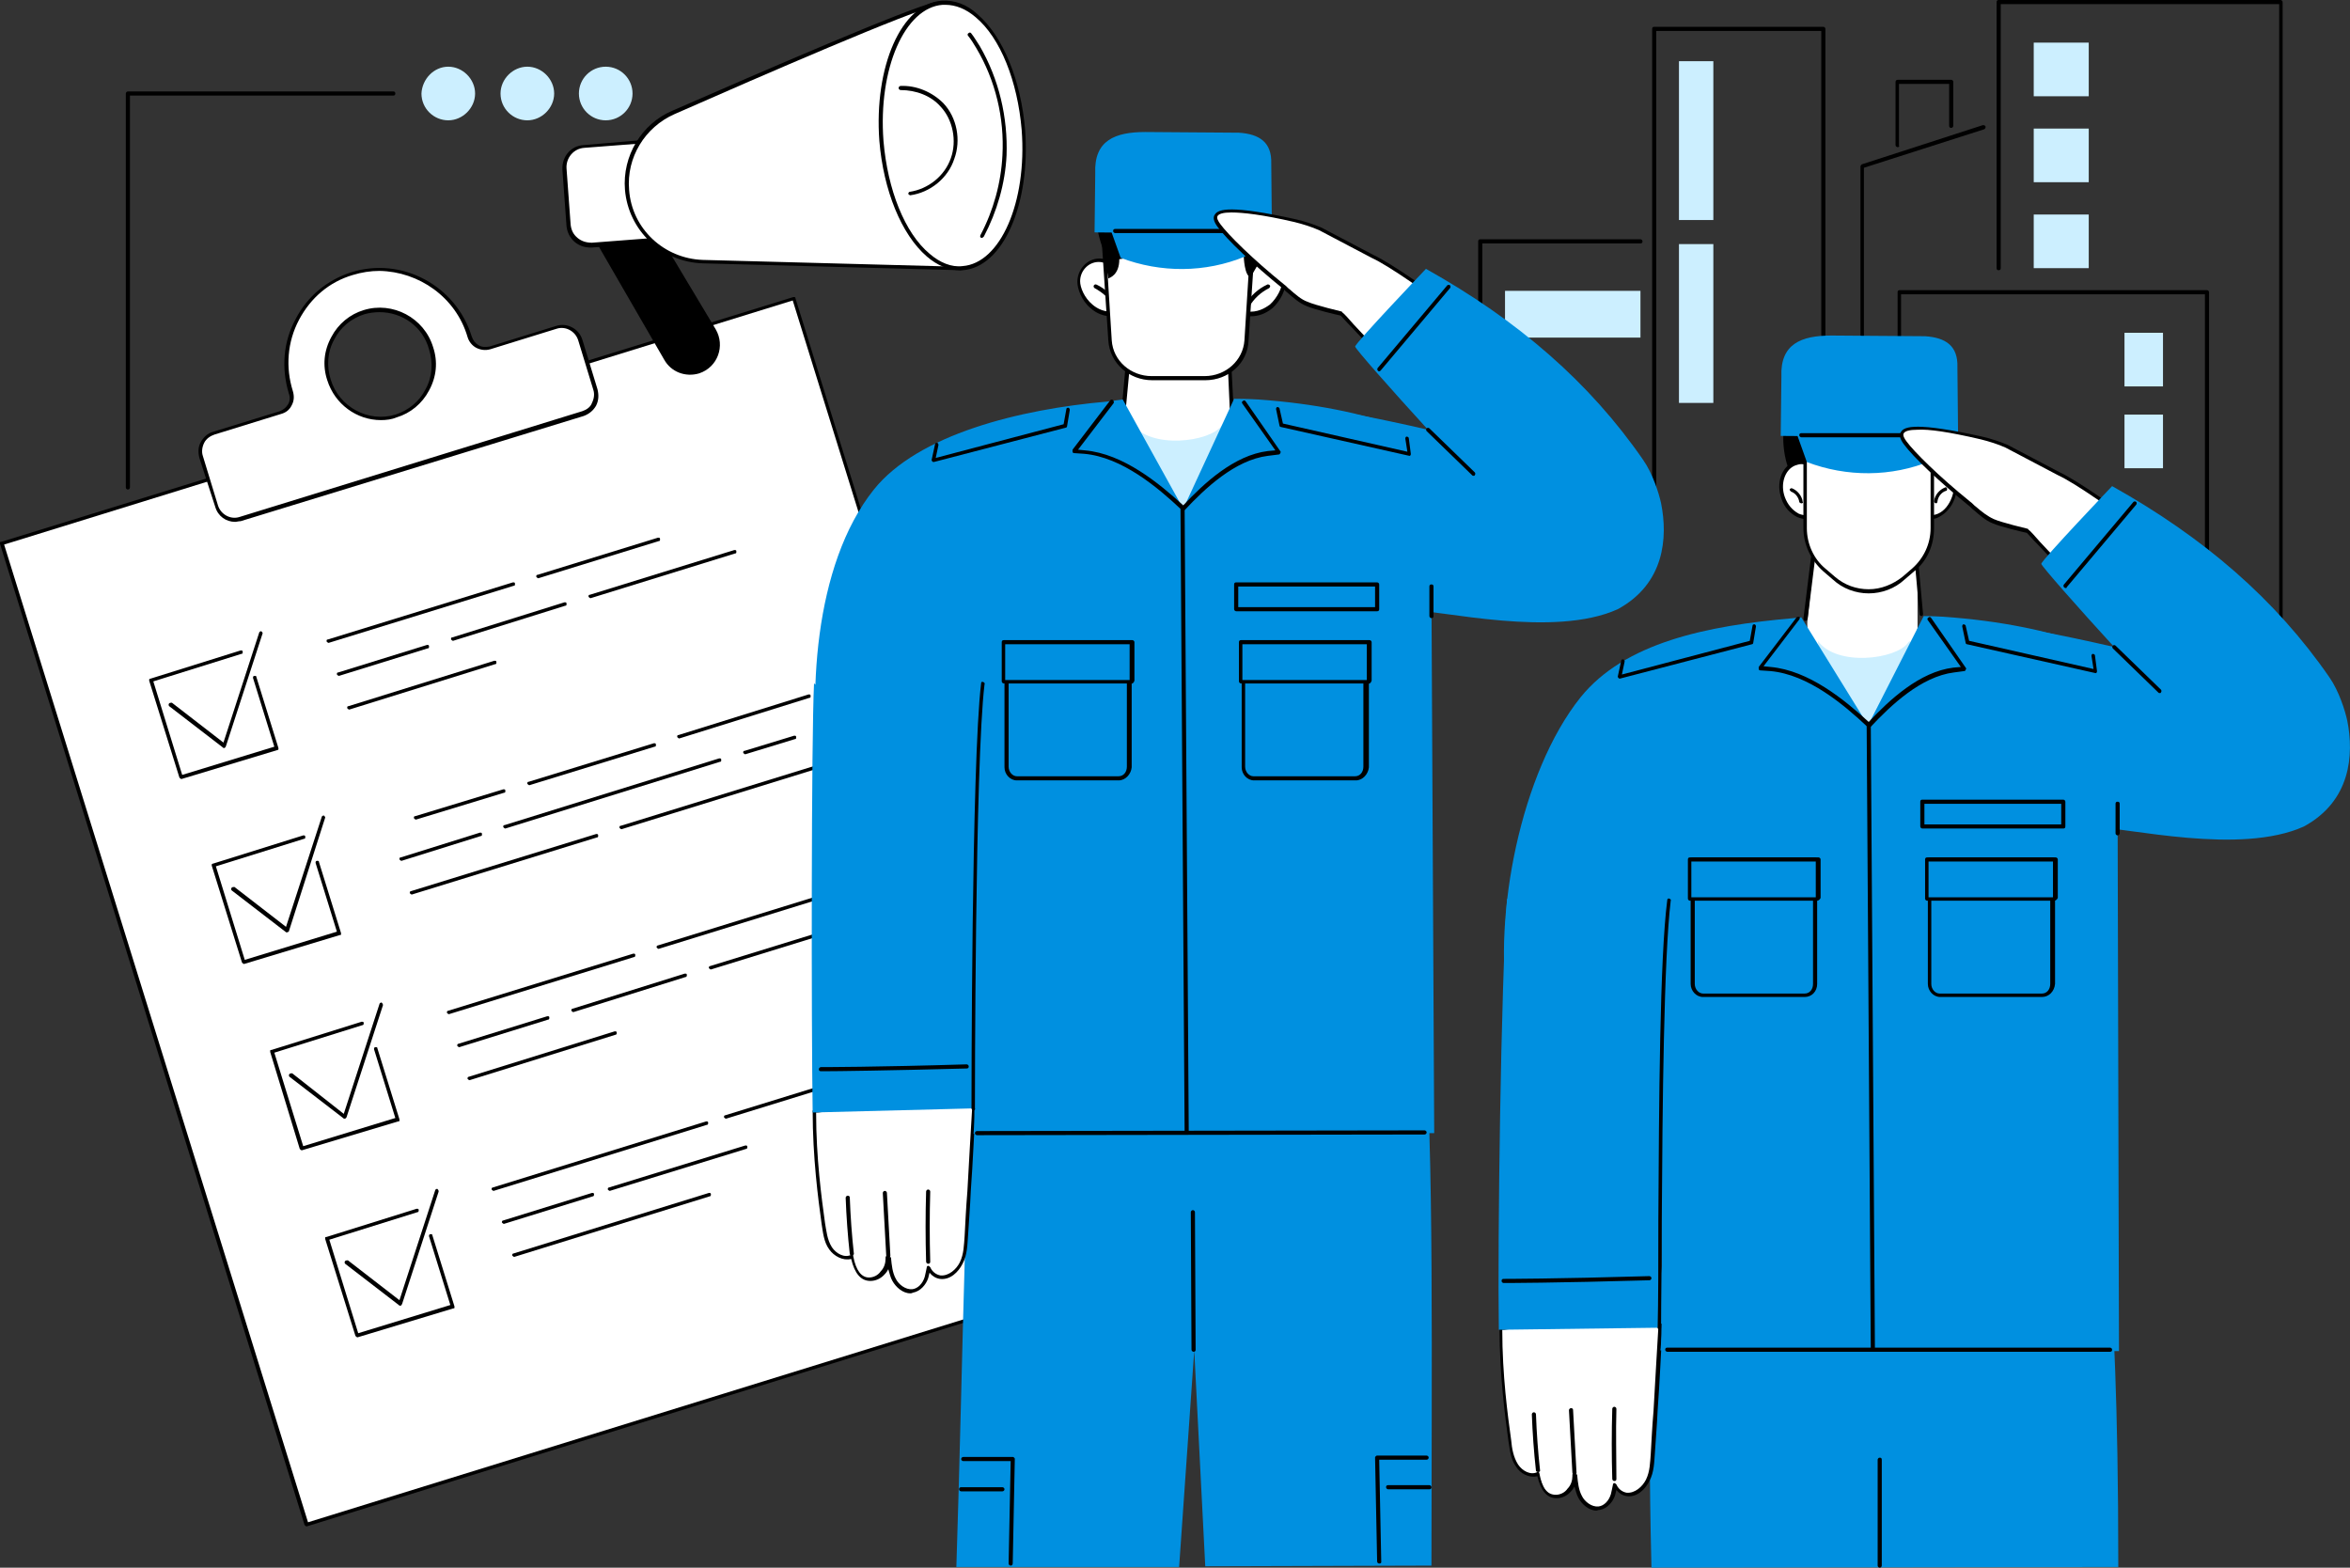 <?xml version="1.0" encoding="utf-8"?>
<!-- Generator: Adobe Illustrator 27.1.0, SVG Export Plug-In . SVG Version: 6.00 Build 0)  -->
<svg version="1.1" id="Layer_2_00000068653849945235389170000012158562126286486660_"
	 xmlns="http://www.w3.org/2000/svg" xmlns:xlink="http://www.w3.org/1999/xlink" x="0px" y="0px" viewBox="0 0 341.8 228"
	 style="enable-background:new 0 0 341.8 228;" xml:space="preserve">
<rect x="0" y="0" width="341.8" height="228" fill="#333333" stroke="none"/>
<style type="text/css">
	.st0{fill:#CCEFFF;}
	.st1{fill:#FFFFFF;}
	.st2{fill:#0090E0;}
</style>
<g id="Layer_1-2">
	<g>
		<g>
			<path d="M215.3,84.5h-25.3c-0.1,0-0.3-0.1-0.3-0.3s0.1-0.3,0.3-0.3h25V35.1c0-0.2,0.1-0.3,0.3-0.3h23.3c0.1,0,0.3,0.1,0.3,0.3
				s-0.1,0.3-0.3,0.3h-23v48.8C215.6,84.4,215.5,84.5,215.3,84.5L215.3,84.5z"/>
			<path d="M331.8,91.8H321c-0.1,0-0.3-0.1-0.3-0.3V42.8h-44.2v19.1c0,0.2-0.1,0.3-0.3,0.3h-11c-0.1,0-0.3-0.1-0.3-0.3V4.5h-24v77.8
				c0,0.2-0.1,0.3-0.3,0.3s-0.3-0.1-0.3-0.3V4.2c0-0.2,0.1-0.3,0.3-0.3h24.6c0.1,0,0.3,0.1,0.3,0.3v57.3H276V42.5
				c0-0.2,0.1-0.3,0.3-0.3H321c0.1,0,0.3,0.1,0.3,0.3v48.7h10.5c0.1,0,0.3,0.1,0.3,0.3S331.9,91.7,331.8,91.8L331.8,91.8z"/>
			<path d="M331.8,91.8c-0.1,0-0.3-0.1-0.3-0.3V0.6H291V39c0,0.2-0.1,0.3-0.3,0.3s-0.3-0.1-0.3-0.3V0.3c0-0.2,0.1-0.3,0.3-0.3h41
				c0.1,0,0.3,0.1,0.3,0.3v91.2C332,91.6,331.9,91.7,331.8,91.8L331.8,91.8z"/>
			<rect x="295.8" y="6.2" class="st0" width="8" height="7.8"/>
			<rect x="295.8" y="18.7" class="st0" width="8" height="7.8"/>
			<g>
				<rect x="309" y="48.4" class="st0" width="5.6" height="7.8"/>
				<rect x="309" y="60.3" class="st0" width="5.6" height="7.8"/>
			</g>
			<rect x="295.8" y="31.2" class="st0" width="8" height="7.8"/>
			<path d="M270.9,59.8c-0.1,0-0.3-0.1-0.3-0.3V24.2c0-0.1,0.1-0.2,0.2-0.3l17.6-5.7c0.1,0,0.3,0,0.4,0.2c0,0.1,0,0.3-0.2,0.4
				l-17.5,5.6v35.1C271.2,59.7,271.1,59.8,270.9,59.8L270.9,59.8z"/>
			<path d="M276,21.4c-0.1,0-0.3-0.1-0.3-0.3v-9.2c0-0.1,0.1-0.3,0.3-0.3h7.8c0.1,0,0.3,0.1,0.3,0.3v6.4c0,0.1-0.1,0.3-0.3,0.3
				s-0.3-0.1-0.3-0.3v-6.1h-7.3v9C276.3,21.3,276.2,21.4,276,21.4L276,21.4z"/>
			<rect x="244.2" y="8.9" class="st0" width="5" height="23.1"/>
			<rect x="244.2" y="35.5" class="st0" width="5" height="23.1"/>
			<rect x="218.9" y="42.3" class="st0" width="19.7" height="6.8"/>
		</g>
		<g>
			<g>
				<polygon class="st1" points="159.8,186.1 44.6,221.7 0.3,79 115.5,43.4 				"/>
				<path d="M44.6,222c-0.1,0-0.2-0.1-0.3-0.2L0,79.1C0,79,0,79,0,78.9s0.1-0.1,0.2-0.1l115.2-35.6c0.2,0,0.3,0,0.3,0.2L160,186
					c0,0.1,0,0.1,0,0.2c0,0.1-0.1,0.1-0.2,0.1L44.6,222C44.7,222,44.6,222,44.6,222L44.6,222z M0.6,79.2l44.2,142.2l114.7-35.5
					L115.3,43.7L0.6,79.2z"/>
			</g>
			<g>
				<path class="st1" d="M71.2,50.5c-1.2,0.4-2.5-0.3-2.9-1.6v0c-2.3-7.3-9.9-11.4-17.1-9.2C44,42,40,49.7,42.3,57v0
					c0.4,1.2-0.3,2.6-1.5,3l-9.7,3c-1.5,0.5-2.3,2-1.8,3.5l2.2,7.2c0.5,1.5,2,2.3,3.5,1.9l49.9-15.4c1.5-0.5,2.3-2,1.8-3.5l-2.2-7.2
					c-0.5-1.5-2-2.3-3.5-1.9L71.2,50.5L71.2,50.5z M57.7,60.5c-4.1,1.3-8.5-1.1-9.8-5.2c-1.3-4.2,1-8.6,5.1-9.8
					c4.1-1.3,8.5,1.1,9.8,5.2C64,54.8,61.8,59.2,57.7,60.5z"/>
				<path d="M34.2,75.9c-1.3,0-2.5-0.8-2.9-2.2L29,66.6c-0.2-0.8-0.2-1.6,0.2-2.3c0.4-0.7,1-1.3,1.8-1.5l9.7-3
					c0.5-0.2,0.9-0.5,1.2-1c0.3-0.5,0.3-1.1,0.1-1.6c-1.1-3.7-0.8-7.5,1-10.8c1.7-3.3,4.6-5.7,8.1-6.8c7.3-2.3,15.2,1.9,17.5,9.3
					c0.2,0.6,0.5,1,1,1.3c0.5,0.3,1,0.3,1.6,0.2l9.7-3c1.6-0.5,3.3,0.4,3.8,2l2.2,7.2c0.2,0.8,0.2,1.6-0.2,2.4
					c-0.4,0.7-1,1.2-1.8,1.5L35,75.8C34.7,75.8,34.4,75.9,34.2,75.9L34.2,75.9z M55.2,39.4c-1.3,0-2.6,0.2-3.9,0.6
					c-3.4,1-6.1,3.3-7.8,6.5c-1.7,3.2-2,6.9-0.9,10.4c0.2,0.7,0.2,1.4-0.2,2.1c-0.3,0.6-0.8,1-1.5,1.2l-9.7,3
					c-0.6,0.2-1.2,0.6-1.5,1.2c-0.3,0.6-0.4,1.3-0.2,1.9l2.2,7.2c0.4,1.3,1.8,2.1,3.1,1.7l49.9-15.4c0.6-0.2,1.2-0.6,1.4-1.2
					c0.3-0.6,0.4-1.3,0.2-1.9l-2.2-7.2c-0.4-1.3-1.8-2.1-3.1-1.7l-9.7,3c-0.7,0.2-1.4,0.1-2-0.2c-0.6-0.3-1.1-0.9-1.3-1.6
					C66.3,43.2,60.9,39.5,55.2,39.4L55.2,39.4z M71.2,50.6L71.2,50.6L71.2,50.6z M55.4,61.1c-3.5,0-6.7-2.3-7.8-5.8
					c-0.7-2.1-0.5-4.3,0.6-6.3c1-1.9,2.7-3.3,4.7-3.9c4.2-1.3,8.8,1.1,10.1,5.4c0.7,2.1,0.5,4.3-0.6,6.3c-1,1.9-2.7,3.3-4.7,3.9
					C57,61,56.2,61.1,55.4,61.1z M55.2,45.4c-0.7,0-1.5,0.1-2.2,0.3c-1.9,0.6-3.5,1.9-4.4,3.7c-1,1.8-1.1,3.9-0.5,5.8
					c1.2,4,5.5,6.3,9.4,5.1c1.9-0.6,3.5-1.9,4.4-3.7c1-1.8,1.1-3.9,0.5-5.8C61.5,47.5,58.5,45.4,55.2,45.4L55.2,45.4z"/>
			</g>
			<g>
				<g>
					<g>
						<path d="M35.5,140.2c-0.1,0-0.2-0.1-0.3-0.2l-4.4-14.1c0-0.1,0-0.2,0-0.2s0.1-0.1,0.2-0.1l13.1-4.1c0.2,0,0.3,0,0.3,0.2
							c0,0.2,0,0.3-0.2,0.3l-12.8,4l4.2,13.6l13.4-4.1l-3.1-10c0-0.1,0-0.3,0.2-0.3c0.2,0,0.3,0,0.3,0.2l3.2,10.3c0,0.1,0,0.1,0,0.2
							c0,0.1-0.1,0.1-0.2,0.1L35.5,140.2C35.6,140.2,35.5,140.2,35.5,140.2L35.5,140.2z"/>
						<path d="M41.7,135.6c-0.1,0-0.1,0-0.2-0.1l-7.8-6c-0.1-0.1-0.1-0.3,0-0.4c0.1-0.1,0.3-0.1,0.4-0.1l7.5,5.8l5.2-16
							c0-0.1,0.2-0.2,0.3-0.2c0.1,0.1,0.2,0.2,0.2,0.3L42,135.5C41.9,135.5,41.9,135.6,41.7,135.6C41.7,135.6,41.7,135.6,41.7,135.6
							L41.7,135.6z"/>
					</g>
					<g>
						<path d="M98.8,107.4c-0.1,0-0.2-0.1-0.3-0.2c0-0.2,0-0.3,0.2-0.3l18.9-5.9c0.2,0,0.3,0,0.3,0.2c0,0.2,0,0.3-0.2,0.3
							L98.8,107.4C98.9,107.4,98.9,107.4,98.8,107.4L98.8,107.4z"/>
						<path d="M77,114.2c-0.1,0-0.2-0.1-0.3-0.2c0-0.2,0-0.3,0.2-0.3l18.2-5.6c0.2,0,0.3,0,0.3,0.2c0,0.2,0,0.3-0.2,0.3L77,114.2
							C77,114.2,77,114.2,77,114.2z"/>
						<path d="M60.5,119.2c-0.1,0-0.2-0.1-0.3-0.2c0-0.2,0-0.3,0.2-0.3l12.8-3.9c0.2,0,0.3,0,0.3,0.2c0,0.2,0,0.3-0.2,0.3
							L60.5,119.2C60.6,119.2,60.6,119.2,60.5,119.2z"/>
						<path d="M108.4,109.7c-0.1,0-0.2-0.1-0.3-0.2c0-0.2,0-0.3,0.2-0.3l7.2-2.2c0.2,0,0.3,0,0.3,0.2c0,0.2,0,0.3-0.2,0.3
							L108.4,109.7C108.5,109.7,108.5,109.7,108.4,109.7z"/>
						<path d="M73.5,120.5c-0.1,0-0.2-0.1-0.3-0.2c0-0.2,0-0.3,0.2-0.3l31.2-9.7c0.2,0,0.3,0,0.3,0.2c0,0.2,0,0.3-0.2,0.3
							L73.5,120.5C73.6,120.5,73.6,120.5,73.5,120.5z"/>
						<path d="M58.4,125.2c-0.1,0-0.2-0.1-0.3-0.2c0-0.2,0-0.3,0.2-0.3l11.5-3.6c0.2,0,0.3,0,0.3,0.2c0,0.2,0,0.3-0.2,0.3
							L58.4,125.2C58.5,125.2,58.4,125.2,58.4,125.2z"/>
						<path d="M90.4,120.6c-0.1,0-0.2-0.1-0.3-0.2c0-0.2,0-0.3,0.2-0.3l30.4-9.4c0.2,0,0.3,0,0.3,0.2c0,0.2,0,0.3-0.2,0.3
							L90.4,120.6C90.5,120.6,90.5,120.6,90.4,120.6z"/>
						<path d="M59.9,130.1c-0.1,0-0.2-0.1-0.3-0.2c0-0.1,0-0.3,0.2-0.3l26.9-8.3c0.2,0,0.3,0,0.3,0.2c0,0.2,0,0.3-0.2,0.3
							L59.9,130.1C60,130,59.9,130.1,59.9,130.1z"/>
					</g>
				</g>
				<g>
					<g>
						<path d="M43.9,167.3c-0.1,0-0.2-0.1-0.3-0.2L39.3,153c0-0.1,0-0.1,0-0.2c0-0.1,0.1-0.1,0.2-0.1l13.1-4.1c0.2,0,0.3,0,0.3,0.2
							c0,0.1,0,0.3-0.2,0.3l-12.8,4l4.2,13.6l13.4-4.1l-3.1-10c0-0.1,0-0.3,0.2-0.3c0.2,0,0.3,0,0.3,0.2l3.2,10.3c0,0.1,0,0.1,0,0.2
							c0,0.1-0.1,0.1-0.2,0.1L43.9,167.3C44,167.3,43.9,167.3,43.9,167.3L43.9,167.3z"/>
						<path d="M50.1,162.7c-0.1,0-0.1,0-0.2-0.1l-7.8-6c-0.1-0.1-0.1-0.3,0-0.4s0.3-0.1,0.4-0.1L50,162l5.2-16
							c0-0.1,0.2-0.2,0.3-0.2c0.1,0.1,0.2,0.2,0.2,0.4l-5.3,16.3C50.3,162.6,50.3,162.7,50.1,162.7
							C50.2,162.7,50.1,162.7,50.1,162.7z"/>
					</g>
					<g>
						<path d="M95.8,138c-0.1,0-0.2-0.1-0.3-0.2c0-0.1,0-0.3,0.2-0.3l30.4-9.4c0.2,0,0.3,0,0.3,0.2c0,0.1,0,0.3-0.2,0.3L95.8,138
							C95.9,138,95.9,138,95.8,138L95.8,138z"/>
						<path d="M65.3,147.5c-0.1,0-0.2-0.1-0.3-0.2c0-0.1,0-0.3,0.2-0.3l26.9-8.3c0.2,0,0.3,0,0.3,0.2c0,0.1,0,0.3-0.2,0.3
							L65.3,147.5C65.4,147.4,65.3,147.5,65.3,147.5L65.3,147.5z"/>
						<path d="M103.4,141c-0.1,0-0.2-0.1-0.3-0.2c0-0.1,0-0.3,0.2-0.3l24.3-7.5c0.2,0,0.3,0,0.3,0.2c0,0.1,0,0.3-0.2,0.3L103.4,141
							C103.4,141,103.4,141,103.4,141L103.4,141z"/>
						<path d="M83.4,147.2c-0.1,0-0.2-0.1-0.3-0.2c0-0.1,0-0.3,0.2-0.3l16.3-5.1c0.2,0,0.3,0,0.3,0.2c0,0.1,0,0.3-0.2,0.3
							L83.4,147.2C83.5,147.2,83.4,147.2,83.4,147.2L83.4,147.2z"/>
						<path d="M66.8,152.3c-0.1,0-0.2-0.1-0.3-0.2c0-0.1,0-0.3,0.2-0.3l12.9-4c0.2,0,0.3,0,0.3,0.2c0,0.1,0,0.3-0.2,0.3L66.8,152.3
							C66.9,152.3,66.8,152.3,66.8,152.3L66.8,152.3z"/>
						<path d="M68.3,157.1c-0.1,0-0.2-0.1-0.3-0.2c0-0.1,0-0.3,0.2-0.3l21.2-6.6c0.2,0,0.3,0,0.3,0.2c0,0.1,0,0.3-0.2,0.3
							L68.3,157.1C68.4,157.1,68.3,157.1,68.3,157.1L68.3,157.1z"/>
					</g>
				</g>
				<g>
					<g>
						<path d="M26.4,113.3c-0.1,0-0.2-0.1-0.3-0.2l-4.4-14.1c0-0.1,0-0.2,0-0.2s0.1-0.1,0.2-0.1l13.1-4.1c0.2,0,0.3,0,0.3,0.2
							c0,0.2,0,0.3-0.2,0.3l-12.8,4l4.2,13.6l13.4-4.1l-3.1-10c0-0.1,0-0.3,0.2-0.3c0.2,0,0.3,0,0.3,0.2l3.2,10.3c0,0.1,0,0.2,0,0.2
							s-0.1,0.1-0.2,0.1L26.4,113.3C26.5,113.3,26.5,113.3,26.4,113.3L26.4,113.3z"/>
						<path d="M32.6,108.8c-0.1,0-0.1,0-0.2-0.1l-7.8-6c-0.1-0.1-0.1-0.3,0-0.4s0.3-0.1,0.4-0.1l7.5,5.8l5.2-16
							c0-0.1,0.2-0.2,0.3-0.2c0.1,0.1,0.2,0.2,0.2,0.3l-5.3,16.3C32.8,108.7,32.8,108.7,32.6,108.8
							C32.7,108.8,32.6,108.8,32.6,108.8z"/>
					</g>
					<g>
						<path d="M78.3,84.1c-0.1,0-0.2-0.1-0.3-0.2c0-0.2,0-0.3,0.2-0.3l17.5-5.4c0.2,0,0.3,0,0.3,0.2c0,0.2,0,0.3-0.2,0.3L78.3,84.1
							C78.4,84,78.4,84,78.3,84.1z"/>
						<path d="M47.8,93.5c-0.1,0-0.2-0.1-0.3-0.2c0-0.2,0-0.3,0.2-0.3l26.9-8.3c0.2,0,0.3,0,0.3,0.2c0,0.2,0,0.3-0.2,0.3L47.8,93.5
							C47.9,93.5,47.8,93.5,47.8,93.5z"/>
						<path d="M85.9,87c-0.1,0-0.2-0.1-0.3-0.2c0-0.2,0-0.3,0.2-0.3l21-6.5c0.2,0,0.3,0,0.3,0.2c0,0.2,0,0.3-0.2,0.3L85.9,87
							C85.9,87,85.9,87,85.9,87z"/>
						<path d="M65.9,93.2c-0.1,0-0.2-0.1-0.3-0.2c0-0.2,0-0.3,0.2-0.3l16.3-5.1c0.2,0,0.3,0,0.3,0.2c0,0.2,0,0.3-0.2,0.3L65.9,93.2
							C66,93.2,65.9,93.2,65.9,93.2z"/>
						<path d="M49.3,98.3c-0.1,0-0.2-0.1-0.3-0.2c0-0.2,0-0.3,0.2-0.3l12.9-4c0.2,0,0.3,0,0.3,0.2c0,0.2,0,0.3-0.2,0.3L49.3,98.3
							C49.4,98.3,49.4,98.3,49.3,98.3z"/>
						<path d="M50.8,103.2c-0.1,0-0.2-0.1-0.3-0.2c0-0.2,0-0.3,0.2-0.3l21.2-6.6c0.2,0,0.3,0,0.3,0.2c0,0.2,0,0.3-0.2,0.3
							L50.8,103.2C50.9,103.2,50.9,103.2,50.8,103.2z"/>
					</g>
				</g>
				<g>
					<g>
						<path d="M52,194.5c-0.1,0-0.2-0.1-0.3-0.2l-4.4-14.1c0-0.1,0-0.1,0-0.2c0-0.1,0.1-0.1,0.2-0.1l13.1-4.1c0.2,0,0.3,0,0.3,0.2
							c0,0.1,0,0.3-0.2,0.3l-12.8,4l4.2,13.6l13.4-4.1l-3.1-10c0-0.1,0-0.3,0.2-0.3c0.2,0,0.3,0,0.3,0.2l3.2,10.3c0,0.1,0,0.1,0,0.2
							c0,0.1-0.1,0.1-0.2,0.1L52,194.5C52.1,194.5,52.1,194.5,52,194.5L52,194.5z"/>
						<path d="M58.2,189.9c-0.1,0-0.1,0-0.2-0.1l-7.8-6c-0.1-0.1-0.1-0.3,0-0.4c0.1-0.1,0.3-0.1,0.4-0.1l7.5,5.8l5.2-16
							c0-0.1,0.2-0.2,0.3-0.2c0.1,0.1,0.2,0.2,0.2,0.4l-5.3,16.3C58.4,189.8,58.4,189.9,58.2,189.9
							C58.3,189.9,58.2,189.9,58.2,189.9z"/>
					</g>
					<g>
						<path d="M105.6,162.7c-0.1,0-0.2-0.1-0.3-0.2c0-0.1,0-0.3,0.2-0.3l14.9-4.6c0.2,0,0.3,0,0.3,0.2c0,0.1,0,0.3-0.2,0.3
							L105.6,162.7C105.7,162.7,105.6,162.7,105.6,162.7L105.6,162.7z"/>
						<path d="M71.8,173.2c-0.1,0-0.2-0.1-0.3-0.2c0-0.1,0-0.3,0.2-0.3l31-9.6c0.2,0,0.3,0,0.3,0.2c0,0.1,0,0.3-0.2,0.3L71.8,173.2
							C71.9,173.1,71.8,173.2,71.8,173.2L71.8,173.2z"/>
						<path d="M88.7,173.2c-0.1,0-0.2-0.1-0.3-0.2c0-0.1,0-0.3,0.2-0.3l19.8-6.1c0.2,0,0.3,0,0.3,0.2c0,0.1,0,0.3-0.2,0.3
							L88.7,173.2C88.7,173.2,88.7,173.2,88.7,173.2L88.7,173.2z"/>
						<path d="M73.3,178c-0.1,0-0.2-0.1-0.3-0.2c0-0.1,0-0.3,0.2-0.3l12.9-4c0.2,0,0.3,0,0.3,0.2c0,0.1,0,0.3-0.2,0.3L73.3,178
							C73.4,178,73.3,178,73.3,178L73.3,178z"/>
						<path d="M74.8,182.8c-0.1,0-0.2-0.1-0.3-0.2c0-0.1,0-0.3,0.2-0.3l28.4-8.8c0.2,0,0.3,0,0.3,0.2c0,0.1,0,0.3-0.2,0.3
							L74.8,182.8C74.9,182.8,74.8,182.8,74.8,182.8L74.8,182.8z"/>
					</g>
				</g>
			</g>
		</g>
		<g>
			<g>
				<g>
					<path class="st2" d="M308.1,227.9c0-25.7-0.8-35.1-1.2-45.2c-15.8-1.3-49.2,1.3-65,0c-1.4,11.4-2.4,17.1-1.7,45.3L308.1,227.9
						L308.1,227.9z"/>
					<path d="M273.4,228c-0.1,0-0.3-0.1-0.3-0.3v-15.4c0-0.1,0.1-0.3,0.3-0.3s0.3,0.1,0.3,0.3v15.4C273.7,227.9,273.5,228,273.4,228
						z"/>
				</g>
				<g>
					<g>
						<path class="st1" d="M278.9,91.4V77.6c0,0-3.9-14.3-14.3-3.7l-1.7,16.2c0,0-1,7.3,7.7,7.2C278,97.3,278.9,91.4,278.9,91.4
							L278.9,91.4z"/>
						<path d="M262.6,90.3C262.6,90.3,262.5,90.3,262.6,90.3c-0.2,0-0.3-0.2-0.3-0.3l2-16.2c0-0.1,0-0.1,0.1-0.2
							c3.2-3.2,6.1-4.5,8.6-3.8c4.1,1.1,5.5,7.1,5.6,7.4c0,0,0,0,0,0l1.1,12.1c0,0.2-0.1,0.3-0.2,0.3c-0.1,0-0.3-0.1-0.3-0.2
							l-1.1-12c-0.1-0.4-1.5-5.9-5.2-7c-2.3-0.6-5,0.6-8,3.6l-2,16.1C262.8,90.2,262.7,90.3,262.6,90.3L262.6,90.3z"/>
					</g>
					<g>
						<path d="M259.4,63c0.1-1.3,0.4-0.6,0.4-1.9c0-3.3,2.6-9.1,5.2-10s5.5-0.8,8.3-0.5c1.8,0.2,7-0.8,6.2,0.9
							c0.9-1.5,5,6.5,4.7,8.2c-0.6,3.5,0.5,6.3-1.6,9.6c-1.4,2.1-4.1,3.1-6.5,3.6c-2.5,0.6-5,0.5-7.5,0.2c-2.3-0.3-4.4-1.3-6.5-2.3
							C260,69.7,259.2,65.5,259.4,63L259.4,63z"/>
						<g>
							<g>
								
									<ellipse transform="matrix(0.288 -0.958 0.958 0.288 131.96 319.931)" class="st1" cx="281.1" cy="71.2" rx="4" ry="3.2"/>
								<path d="M280.7,75.5c-0.4,0-0.7-0.1-1.1-0.2c-1.8-0.7-2.6-3.1-1.8-5.3c0.4-1.2,1.3-2.2,2.3-2.7c0.8-0.4,1.7-0.4,2.4-0.1
									c1.8,0.7,2.6,3.1,1.8,5.3c-0.4,1.2-1.3,2.2-2.3,2.7C281.7,75.4,281.2,75.5,280.7,75.5L280.7,75.5z M281.5,67.5
									c-0.4,0-0.8,0.1-1.1,0.3c-0.9,0.4-1.6,1.3-2,2.4c-0.7,1.9,0,4,1.5,4.6c0.6,0.2,1.3,0.2,2-0.1c0.9-0.4,1.6-1.3,2-2.4
									c0.7-1.9,0-4-1.5-4.6C282.1,67.6,281.8,67.5,281.5,67.5z"/>
							</g>
							<path d="M281.6,73.2C281.6,73.2,281.5,73.2,281.6,73.2c-0.2,0-0.3-0.2-0.3-0.3c0.1-0.9,0.8-1.7,1.6-2c0.1-0.1,0.3,0,0.3,0.2
								c0,0.1,0,0.3-0.2,0.3c-0.6,0.2-1.1,0.8-1.2,1.5C281.8,73.1,281.7,73.2,281.6,73.2L281.6,73.2z"/>
						</g>
						<g>
							<g>
								<path class="st1" d="M265.5,70.1c0.8,2.1,0,4.3-1.7,5c-1.7,0.7-3.6-0.5-4.4-2.6c-0.8-2.1,0-4.3,1.7-5
									C262.7,66.8,264.7,67.9,265.5,70.1z"/>
								<path d="M262.8,75.5c-0.5,0-0.9-0.1-1.4-0.3c-1-0.5-1.9-1.4-2.3-2.7c-0.8-2.2,0-4.6,1.8-5.3c0.8-0.3,1.6-0.3,2.4,0.1
									c1,0.5,1.9,1.4,2.3,2.7c0.8,2.2,0,4.6-1.8,5.3C263.5,75.4,263.2,75.5,262.8,75.5L262.8,75.5z M262,67.5
									c-0.3,0-0.6,0.1-0.9,0.2c-1.5,0.6-2.2,2.7-1.5,4.6c0.4,1.1,1.1,1.9,2,2.4c0.7,0.3,1.4,0.3,2,0.1c1.5-0.6,2.2-2.7,1.5-4.6
									c-0.4-1.1-1.1-1.9-2-2.4C262.8,67.6,262.4,67.5,262,67.5z"/>
							</g>
							<path d="M262,73.2c-0.1,0-0.3-0.1-0.3-0.2c-0.1-0.7-0.6-1.3-1.2-1.5c-0.1-0.1-0.2-0.2-0.2-0.3c0-0.1,0.2-0.2,0.3-0.2
								c0.8,0.3,1.5,1.1,1.6,2C262.3,73.1,262.2,73.2,262,73.2C262.1,73.3,262,73.3,262,73.2L262,73.2z"/>
						</g>
						<g>
							<path class="st1" d="M277.1,58.9h-10.6c-2.2,0-3.9,1.8-3.9,4.1v13.8c0,2.4,1,4.6,2.8,6.1l1.4,1.2c1.4,1.2,3.2,1.9,5.1,1.9
								s3.6-0.7,5.1-1.9l1.4-1.2c1.8-1.5,2.8-3.8,2.8-6.1V63C281,60.7,279.2,58.9,277.1,58.9L277.1,58.9z"/>
							<path d="M271.8,86.3c-1.9,0-3.8-0.7-5.2-2l-1.4-1.2c-1.8-1.6-2.9-3.9-2.9-6.3V63c0-2.4,1.9-4.4,4.2-4.4h10.6
								c2.3,0,4.2,2,4.2,4.4v13.8c0,2.5-1,4.8-2.9,6.3l-1.4,1.2C275.6,85.6,273.7,86.3,271.8,86.3L271.8,86.3z M266.5,59.2
								c-2,0-3.7,1.7-3.7,3.8v13.8c0,2.3,1,4.5,2.7,5.9l1.4,1.2c1.4,1.2,3.1,1.8,4.9,1.8s3.5-0.7,4.9-1.8l1.4-1.2
								c1.7-1.5,2.7-3.6,2.7-5.9V63c0-2.1-1.6-3.8-3.7-3.8L266.5,59.2L266.5,59.2z"/>
						</g>
					</g>
				</g>
				<g>
					<path class="st2" d="M259,63.4l0.1-8.6c-0.2-4.8,2.9-6,7.3-6l13.6,0.1c3,0.2,4.8,1.4,4.7,4.5l0.1,10.2L259,63.4L259,63.4z"/>
					<path class="st2" d="M280.9,67c-5.8,2.4-12.3,2.4-18.1,0.2h0l-1.5-4.2h21.3L280.9,67L280.9,67z"/>
					<path d="M281.1,63.6h-19.1c-0.1,0-0.3-0.1-0.3-0.3s0.1-0.3,0.3-0.3h19.1c0.1,0,0.3,0.1,0.3,0.3S281.3,63.6,281.1,63.6z"/>
				</g>
				<g>
					<path class="st0" d="M264.4,93.2c2.7,3.8,11.4,2.7,13.1,0.3c1.4-1.9-2,8.9-3.4,10.8c-1.5,1.9-5.5,2.9-7.2,0.7
						C265.3,102.8,264.4,93.2,264.4,93.2z"/>
					<g>
						<path class="st1" d="M299.5,68.8l-7.6-4c-1.2-0.5-2.4-0.9-3.7-1.2c-9.8-2.2-13-1.8-11.1,0.7c1.2,1.7,4.9,5.3,9.3,8.9
							c1.1,0.9,2.2,2,3.5,2.6c1.2,0.5,5,1.4,5,1.4c1.6,1.3,8.2,9.9,18.7,16.1c0,0,10-2.2,16.5-2.2C329.9,91,306,71.8,299.5,68.8
							L299.5,68.8z"/>
						<path d="M313.5,93.5c0,0-0.1,0-0.1,0c-8.2-4.9-14.2-11.3-17-14.3c-0.8-0.8-1.3-1.4-1.6-1.7c-0.5-0.1-3.9-0.9-5-1.4
							c-1-0.4-1.9-1.2-2.7-1.9c-0.3-0.2-0.5-0.5-0.8-0.7c-4.2-3.4-8.1-7.1-9.4-8.9c-0.6-0.8-0.7-1.4-0.4-1.8
							c0.5-0.8,2.3-1.4,11.8,0.7c1.3,0.3,2.5,0.7,3.7,1.2l7.6,4c5.3,2.5,22,15.5,28.2,20.4c1.3,1,2.2,1.8,2.4,1.8
							c0.1,0.1,0.2,0.2,0.1,0.3c0,0.1-0.1,0.3-0.3,0.3c0,0,0,0,0,0C323.6,91.3,313.7,93.4,313.5,93.5
							C313.6,93.4,313.6,93.4,313.5,93.5L313.5,93.5z M278.9,62.5c-1.2,0-1.8,0.2-2,0.5c-0.2,0.3,0.1,0.8,0.4,1.2
							c1.1,1.5,4.6,5,9.3,8.8c0.3,0.2,0.5,0.5,0.8,0.7c0.8,0.7,1.7,1.4,2.6,1.8c1.1,0.5,4.9,1.4,4.9,1.4c0,0,0.1,0,0.1,0.1
							c0.4,0.3,0.9,0.9,1.7,1.8c2.8,3,8.7,9.4,16.8,14.2c1-0.2,9.6-2,15.7-2.2c-0.4-0.3-0.9-0.7-1.8-1.4
							c-6.3-4.9-22.9-17.9-28.1-20.3c0,0,0,0,0,0l-7.6-4c-1.1-0.5-2.4-0.9-3.6-1.2C283.4,62.8,280.5,62.4,278.9,62.5L278.9,62.5z"/>
					</g>
					<g>
						<g>
							<path class="st1" d="M223.8,214.3c0.4,1.8,1.1,3.3,2.6,3.3c1.6,0,2.9-1.6,2.7-3.2c0.1,1.1,0.2,2.3,0.8,3.3s1.6,1.8,2.7,1.6
								c1-0.1,1.7-1,2-2c0.2-0.5,0.2-1,0.3-1.4c0.3,0.7,1,1.3,1.7,1.4c1.3,0.1,2.5-0.9,3.1-2.1c0.6-1.2,0.6-2.6,0.7-3.9
								c0.2-4.7,0.8-12.7,1-18.5c-1-0.2-3.9-0.3-4.9-0.4c-7.4-0.4-10.1-0.3-15.9,0.4c-0.9,0.1-1.4,0.2-2.3,0.3
								c0,6.6,0.8,12.7,1.3,16.4c0.2,1.2,0.4,2.5,1.1,3.6C221.3,214.2,222.7,214.8,223.8,214.3L223.8,214.3z"/>
							<path d="M232.2,219.7c-1.1,0-2.1-0.9-2.6-1.8c-0.3-0.5-0.4-1.1-0.6-1.7c-0.1,0.2-0.3,0.5-0.5,0.7c-0.6,0.7-1.4,1-2.1,1
								c0,0,0,0,0,0c-1.4,0-2.3-1.1-2.8-3.2c-1.2,0.3-2.5-0.4-3.1-1.4c-0.8-1.1-0.9-2.5-1.1-3.7c-0.5-3.6-1.3-9.7-1.3-16.4
								c0-0.1,0.1-0.2,0.2-0.3l0.5-0.1c0.6-0.1,1-0.1,1.8-0.2c5.9-0.7,8.8-0.8,16-0.4c0.2,0,0.4,0,0.8,0c1.3,0.1,3.4,0.1,4.2,0.3
								c0.1,0,0.2,0.1,0.2,0.3c-0.2,3.7-0.4,8.2-0.7,12.3c-0.1,2.3-0.3,4.5-0.4,6.2c-0.1,1.3-0.1,2.8-0.8,4.1
								c-0.6,1.2-1.8,2.4-3.3,2.2c-0.6-0.1-1.1-0.4-1.5-0.9c-0.1,0.3-0.1,0.5-0.2,0.8c-0.3,0.9-1.1,1.9-2.2,2.1
								C232.4,219.6,232.3,219.7,232.2,219.7L232.2,219.7z M229.4,214.6c0.1,1,0.2,2.1,0.7,3c0.4,0.8,1.4,1.6,2.4,1.5
								c0.8-0.1,1.5-0.8,1.8-1.8c0.1-0.4,0.2-0.9,0.3-1.4c0-0.1,0.1-0.2,0.2-0.2c0.1,0,0.2,0.1,0.3,0.2c0.3,0.7,0.9,1.1,1.5,1.2
								c1.2,0.1,2.3-0.9,2.8-1.9c0.6-1.2,0.6-2.6,0.7-3.8c0.1-1.7,0.2-3.9,0.4-6.2c0.2-4,0.5-8.4,0.7-12.1c-0.9-0.2-2.7-0.2-3.9-0.3
								c-0.3,0-0.6,0-0.8,0c-7.3-0.4-9.9-0.3-15.9,0.4c-0.7,0.1-1.2,0.1-1.8,0.2l-0.3,0c0,6.6,0.8,12.5,1.3,16.1
								c0.1,1.1,0.3,2.4,1,3.5c0.6,0.9,1.8,1.6,2.8,1.1c0.1,0,0.2,0,0.2,0s0.1,0.1,0.1,0.2c0.4,2.1,1.1,3.1,2.4,3.1h0
								c0.6,0,1.3-0.3,1.7-0.9c0.5-0.5,0.7-1.2,0.7-1.8c0-0.1,0-0.1,0-0.2c0-0.1,0.1-0.3,0.2-0.3c0.1,0,0.3,0.1,0.3,0.2
								C229.4,214.4,229.4,214.5,229.4,214.6L229.4,214.6z"/>
						</g>
						<path d="M234.8,215.4c-0.1,0-0.3-0.1-0.3-0.3c-0.1-3.4-0.1-6.8,0-10.2c0-0.1,0.1-0.3,0.3-0.3c0.1,0,0.3,0.1,0.3,0.3
							c-0.1,3.4,0,6.8,0,10.2C235.1,215.3,235,215.4,234.8,215.4L234.8,215.4L234.8,215.4z"/>
						<path d="M229,214.5c-0.1,0-0.3-0.1-0.3-0.3l-0.5-9.1c0-0.1,0.1-0.3,0.3-0.3s0.3,0.1,0.3,0.3l0.5,9.1
							C229.3,214.4,229.2,214.5,229,214.5C229,214.5,229,214.5,229,214.5L229,214.5z"/>
						<path d="M223.7,214.1c-0.1,0-0.3-0.1-0.3-0.2c-0.3-2.7-0.5-5.5-0.6-8.2c0-0.1,0.1-0.3,0.3-0.3c0.1,0,0.3,0.1,0.3,0.3
							c0.1,2.7,0.3,5.5,0.6,8.2C224,214,223.9,214.1,223.7,214.1C223.8,214.1,223.8,214.1,223.7,214.1z"/>
					</g>
					<g>
						<g>
							<path class="st2" d="M341.4,104.8c-0.3-1.4-1.2-4.3-2.6-6.3c-7.8-11.3-18.2-20.3-31.6-27.8c0,0-10.2,10.7-10.3,11.3
								c0,0.3,5.2,6.2,10.6,12.1c-7.8-1.8-14.3-3-16.8-3.2c-0.1,5.6,13.2,23.7,13.2,29.3c5.8,0.2,21.9,4.2,31.2,0
								C341.9,116.5,342.4,109.8,341.4,104.8L341.4,104.8z"/>
							<path d="M314.1,100.8c-0.1,0-0.1,0-0.2-0.1l-6.6-6.4c-0.1-0.1-0.1-0.3,0-0.4s0.3-0.1,0.4,0l6.6,6.4c0.1,0.1,0.1,0.3,0,0.4
								C314.3,100.8,314.2,100.8,314.1,100.8z"/>
							<path d="M300.4,85.5c-0.1,0-0.1,0-0.2-0.1c-0.1-0.1-0.1-0.3,0-0.4l10.1-12c0.1-0.1,0.3-0.1,0.4,0c0.1,0.1,0.1,0.3,0,0.4
								l-10.1,12C300.6,85.5,300.5,85.6,300.4,85.5L300.4,85.5z"/>
						</g>
						<path class="st2" d="M303.3,93.6c-5.8-1.9-12.2-3.3-20.6-3.9c-1.7-0.1-2.9-0.1-2.9-0.1l-8.1,15.9L262,89.8
							c0,0,0.9-0.1-1.1,0.1c-12.8,1.1-24.6,3.6-31,11.5c-8.8,11-12.7,31.8-10.6,45s7.9,17.3,15.4,19.8c0,0,4.9-5.1,6.7-7.5
							c0,0.7,0.6,34.9,0.1,37.7l66.7,0.1l-0.2-78.3L303.3,93.6L303.3,93.6z"/>
						<path class="st2" d="M219.2,130.7c-0.9,12.7-1.4,50-1.2,62.7l23.4-0.3c0.3-7,0.5-45.2,0.5-45.2L219.2,130.7L219.2,130.7z"/>
						<path d="M241.4,193.4L241.4,193.4c-0.1,0-0.3-0.1-0.3-0.3c0.1-4,0.1-9.3,0.1-15.5c0.1-17,0.2-38.2,1.3-46.7
							c0-0.1,0.1-0.3,0.3-0.2c0.1,0,0.3,0.2,0.2,0.3c-1,8.4-1.2,29.6-1.3,46.6c0,6.2-0.1,11.5-0.1,15.5
							C241.6,193.3,241.5,193.4,241.4,193.4L241.4,193.4z"/>
						<path d="M300.1,120.5h-20.5c-0.1,0-0.3-0.1-0.3-0.3v-3.6c0-0.2,0.1-0.3,0.3-0.3h20.5c0.1,0,0.3,0.1,0.3,0.3v3.6
							C300.4,120.4,300.3,120.5,300.1,120.5z M279.9,119.9h19.9v-3h-19.9V119.9z"/>
						<path d="M304.8,97.9C304.8,97.9,304.8,97.9,304.8,97.9l-18.7-4.2c-0.1,0-0.2-0.1-0.2-0.2l-0.5-2.4c0-0.2,0.1-0.3,0.2-0.3
							c0.1,0,0.3,0.1,0.3,0.2l0.5,2.2l18.1,4.1l-0.3-1.9c0-0.2,0.1-0.3,0.2-0.3s0.3,0.1,0.3,0.2l0.3,2.3c0,0.1,0,0.2-0.1,0.2
							C305,97.9,304.9,97.9,304.8,97.9L304.8,97.9z"/>
						<path d="M235.6,98.7c-0.1,0-0.1,0-0.2-0.1c-0.1-0.1-0.1-0.2-0.1-0.2l0.5-2.3c0-0.2,0.2-0.2,0.3-0.2c0.1,0,0.2,0.2,0.2,0.3
							l-0.4,1.9l18.6-4.9l0.4-2.2c0-0.2,0.2-0.2,0.3-0.2c0.1,0,0.2,0.2,0.2,0.3l-0.4,2.4c0,0.1-0.1,0.2-0.2,0.2L235.6,98.7
							C235.7,98.7,235.6,98.7,235.6,98.7L235.6,98.7z"/>
						<path d="M272.4,196.6c-0.1,0-0.3-0.1-0.3-0.3l-0.6-90.8c0-0.2,0.1-0.3,0.3-0.3l0,0c0.1,0,0.3,0.1,0.3,0.3l0.6,90.8
							C272.6,196.5,272.5,196.6,272.4,196.6L272.4,196.6z"/>
						<path d="M308,121.5c-0.1,0-0.3-0.1-0.3-0.3v-4.3c0-0.2,0.1-0.3,0.3-0.3s0.3,0.1,0.3,0.3v4.3
							C308.3,121.3,308.2,121.5,308,121.5z"/>
						<g>
							<path d="M297,145h-14.8c-1,0-1.8-0.9-1.8-1.9V125c0-0.2,0.1-0.3,0.3-0.3h17.9c0.1,0,0.3,0.1,0.3,0.3v18.1
								C298.8,144.2,298,145,297,145L297,145z M280.9,125.3v17.8c0,0.8,0.6,1.4,1.2,1.4H297c0.7,0,1.2-0.6,1.2-1.4v-17.8H280.9z"/>
							<g>
								<rect x="280.2" y="125" class="st2" width="18.7" height="5.7"/>
								<path d="M298.8,131h-18.5c-0.1,0-0.3-0.1-0.3-0.3V125c0-0.2,0.1-0.3,0.3-0.3h18.7c0.1,0,0.3,0.1,0.3,0.3v5.6
									C299.2,130.8,299,131,298.8,131L298.8,131z M280.5,130.5h18.1v-5.2h-18.1V130.5z"/>
							</g>
						</g>
						<g>
							<path d="M262.5,145h-14.8c-1,0-1.8-0.9-1.8-1.9V125c0-0.2,0.1-0.3,0.3-0.3H264c0.1,0,0.3,0.1,0.3,0.3v18.1
								C264.3,144.2,263.5,145,262.5,145L262.5,145z M246.5,125.3v17.8c0,0.8,0.6,1.4,1.2,1.4h14.8c0.7,0,1.2-0.6,1.2-1.4v-17.8
								H246.5L246.5,125.3z"/>
							<g>
								<rect x="245.8" y="125" class="st2" width="18.7" height="5.7"/>
								<path d="M264.3,131h-18.5c-0.1,0-0.3-0.1-0.3-0.3V125c0-0.2,0.1-0.3,0.3-0.3h18.7c0.1,0,0.3,0.1,0.3,0.3v5.6
									C264.7,130.8,264.5,131,264.3,131L264.3,131z M246,130.5h18.1v-5.2H246L246,130.5L246,130.5z"/>
							</g>
						</g>
						<path d="M271.8,105.8c-0.1,0-0.1,0-0.2-0.1c-3.4-3.2-8.6-7.6-14.1-8.1l-1.5-0.1c-0.1,0-0.2-0.1-0.2-0.2c0-0.1,0-0.2,0-0.3
							l5.5-7.2c0.1-0.1,0.3-0.1,0.4-0.1s0.1,0.3,0,0.4l-5.2,6.8l1,0.1c5.6,0.5,10.8,4.8,14.3,8c3-3.2,7.4-7.3,12.3-7.9l1.1-0.1
							l-4.8-6.8c-0.1-0.1-0.1-0.3,0.1-0.4c0.1-0.1,0.3-0.1,0.4,0.1l5,7.2c0.1,0.1,0.1,0.2,0,0.3c0,0.1-0.1,0.2-0.2,0.2l-1.5,0.2
							c-4.8,0.6-9.2,4.8-12.1,7.9C271.9,105.8,271.9,105.8,271.8,105.8L271.8,105.8L271.8,105.8z"/>
						<path d="M218.7,186.6c-0.1,0-0.3-0.1-0.3-0.3s0.1-0.3,0.3-0.3c0.1,0,7.5,0,21.2-0.4c0.1,0,0.3,0.1,0.3,0.3
							c0,0.1-0.1,0.3-0.3,0.3C226.2,186.6,218.8,186.6,218.7,186.6L218.7,186.6z"/>
					</g>
					<path d="M306.9,196.6h-64.4c-0.1,0-0.3-0.1-0.3-0.3s0.1-0.3,0.3-0.3h64.4c0.1,0,0.3,0.1,0.3,0.3S307.1,196.6,306.9,196.6z"/>
				</g>
			</g>
			<g>
				<g>
					<path class="st2" d="M208.2,227.7c0-26.6,0.4-63-1.1-76.6c-15.8-1.3-49.2,1.3-65,0c-1.7,12-2,46.3-3,76.8l32.4,0l2.2-31.5
						l1.6,31.4L208.2,227.7L208.2,227.7z"/>
					<path d="M173.6,196.6c-0.1,0-0.3-0.1-0.3-0.3l-0.1-20c0-0.1,0.1-0.3,0.3-0.3l0,0c0.1,0,0.3,0.1,0.3,0.3l0.1,20
						C173.9,196.5,173.8,196.6,173.6,196.6L173.6,196.6z"/>
					<g>
						<path d="M200.6,227.4c-0.1,0-0.3-0.1-0.3-0.3l-0.3-15.1c0-0.1,0-0.1,0.1-0.2s0.1-0.1,0.2-0.1l0,0l7.2,0c0.1,0,0.3,0.1,0.3,0.3
							c0,0.1-0.1,0.3-0.3,0.3l0,0l-6.9,0l0.3,14.9C200.9,227.3,200.8,227.4,200.6,227.4L200.6,227.4L200.6,227.4z"/>
						<path d="M207.9,216.6h-6c-0.1,0-0.3-0.1-0.3-0.3s0.1-0.3,0.3-0.3h6c0.1,0,0.3,0.1,0.3,0.3S208.1,216.6,207.9,216.6z"/>
					</g>
					<g>
						<path d="M147,227.7L147,227.7c-0.1,0-0.3-0.1-0.3-0.3l0.3-14.9l-6.9,0l0,0c-0.1,0-0.3-0.1-0.3-0.3c0-0.1,0.1-0.3,0.3-0.3
							l7.2,0l0,0c0.1,0,0.1,0,0.2,0.1c0.1,0.1,0.1,0.1,0.1,0.2l-0.3,15.1C147.3,227.6,147.2,227.7,147,227.7L147,227.7z"/>
						<path d="M145.8,216.9h-6c-0.1,0-0.3-0.1-0.3-0.3s0.1-0.3,0.3-0.3h6c0.1,0,0.3,0.1,0.3,0.3S145.9,216.9,145.8,216.9z"/>
					</g>
				</g>
				<g>
					<g>
						<polygon class="st1" points="179.4,64.9 163,64.5 164.2,51.1 178.7,51.1 						"/>
						<path d="M179.4,65.2L179.4,65.2L163,64.8c-0.1,0-0.1,0-0.2-0.1c-0.1-0.1-0.1-0.1-0.1-0.2l1.2-13.4c0-0.1,0.1-0.2,0.3-0.2h14.5
							c0.1,0,0.3,0.1,0.3,0.3l0.7,13.8c0,0.1,0,0.2-0.1,0.2C179.5,65.1,179.5,65.2,179.4,65.2L179.4,65.2z M163.3,64.2l15.8,0.4
							l-0.6-13.2h-14L163.3,64.2L163.3,64.2z"/>
					</g>
					<g>
						<g>
							<g>
								<path class="st1" d="M162.8,40.9c0,1.7,1.1,4.5-0.5,4.7c-3.5,0.5-5.4-3-5.4-4.7s1.3-3.1,3-3.1S162.8,39.2,162.8,40.9
									L162.8,40.9z"/>
								<path d="M161.7,46c-1.2,0-2.2-0.4-3.1-1.2c-1.3-1.1-1.9-2.8-1.9-3.8c0-1.8,1.4-3.4,3.2-3.4s3.2,1.5,3.2,3.4
									c0,0.5,0.1,1.1,0.2,1.6c0.2,1.2,0.4,2.3-0.1,2.9c-0.2,0.2-0.5,0.4-0.8,0.5C162.1,46,161.9,46,161.7,46L161.7,46z
									 M159.8,38.1c-1.5,0-2.7,1.3-2.7,2.8c0,0.9,0.6,2.4,1.8,3.4c0.7,0.6,1.8,1.2,3.4,1c0.2,0,0.3-0.1,0.4-0.2
									c0.3-0.5,0.2-1.5,0-2.5c-0.1-0.6-0.2-1.2-0.2-1.7C162.5,39.4,161.3,38.1,159.8,38.1L159.8,38.1z"/>
							</g>
							<path d="M162.3,44.7c-0.1,0-0.2,0-0.2-0.1c-0.7-1.2-1.8-2.1-2.9-2.7c-0.1-0.1-0.2-0.2-0.1-0.4c0.1-0.1,0.2-0.2,0.4-0.1
								c1.3,0.6,2.4,1.7,3.2,2.9c0.1,0.1,0,0.3-0.1,0.4C162.4,44.6,162.3,44.7,162.3,44.7L162.3,44.7z"/>
						</g>
						<g>
							<g>
								<path class="st1" d="M180.8,40.9c0,1.7-1.1,4.5,0.5,4.7c3.5,0.5,5.4-3,5.4-4.7s-1.3-3.1-3-3.1S180.8,39.2,180.8,40.9
									L180.8,40.9z"/>
								<path d="M181.9,46c-0.2,0-0.4,0-0.6,0c-0.4,0-0.6-0.2-0.8-0.5c-0.5-0.6-0.3-1.8-0.1-2.9c0.1-0.6,0.2-1.2,0.2-1.6
									c0-1.8,1.4-3.4,3.2-3.4s3.2,1.5,3.2,3.4c0,1.1-0.7,2.7-1.9,3.8C184.1,45.6,183.1,46,181.9,46L181.9,46z M183.8,38.1
									c-1.5,0-2.7,1.3-2.7,2.8c0,0.5-0.1,1.1-0.2,1.7c-0.2,1-0.3,2.1,0,2.5c0.1,0.1,0.2,0.2,0.4,0.2c1.6,0.2,2.7-0.5,3.4-1
									c1.1-1,1.8-2.5,1.8-3.4C186.4,39.4,185.2,38.1,183.8,38.1L183.8,38.1z"/>
							</g>
							<path d="M181.3,44.7c0,0-0.1,0-0.1,0c-0.1-0.1-0.2-0.2-0.1-0.4c0.8-1.3,1.9-2.3,3.2-2.9c0.1-0.1,0.3,0,0.4,0.1
								c0.1,0.1,0,0.3-0.1,0.4c-1.2,0.6-2.2,1.5-2.9,2.7C181.5,44.6,181.4,44.7,181.3,44.7L181.3,44.7z"/>
						</g>
					</g>
					<g>
						<path class="st1" d="M175.3,55.1h-7.7c-3.2,0-5.9-2.4-6.1-5.5l-1.4-21.1h22.6l-1.4,21.1C181.2,52.7,178.6,55.1,175.3,55.1
							L175.3,55.1z"/>
						<path d="M175.3,55.3h-7.7c-3.4,0-6.2-2.5-6.4-5.8l-1.4-21.1c0-0.1,0-0.1,0.1-0.2s0.1-0.1,0.2-0.1h22.6c0.1,0,0.1,0,0.2,0.1
							s0.1,0.1,0.1,0.2l-1.4,21.1C181.5,52.8,178.7,55.3,175.3,55.3L175.3,55.3z M160.4,28.7l1.3,20.8c0.2,3,2.8,5.2,5.8,5.2h7.7
							c3.1,0,5.6-2.3,5.8-5.2l1.3-20.8L160.4,28.7L160.4,28.7z"/>
					</g>
					<path d="M161.2,40.5c0.2-0.1,1.6-0.5,1.6-2.8c0,0,8.6-1,12.7-8.3c0,0,2.3,6.4,5.4,7.9c0,0,0.1,2.9,1,3l1.4-2.4
						c0,0,0.7-10.7,0.8-13s-3.2-4.9-6.4-2.7c0,0-8.3-4.9-14.3-1.4c-3.3,1.9-5.6,8.6-2.9,15.6L161.2,40.5L161.2,40.5z"/>
				</g>
				<g>
					<path class="st2" d="M159.2,33.8l0.1-8.6c-0.2-4.8,2.9-6,7.3-6l13.6,0.1c3,0.2,4.8,1.4,4.7,4.5l0.1,10.2L159.2,33.8z"/>
					<path class="st2" d="M181.1,37.3c-5.8,2.4-12.3,2.4-18.1,0.2h0l-1.5-4.2h21.3L181.1,37.3L181.1,37.3z"/>
					<path d="M181.3,33.9h-19.1c-0.1,0-0.3-0.1-0.3-0.3s0.1-0.3,0.3-0.3h19.1c0.1,0,0.3,0.1,0.3,0.3S181.5,33.9,181.3,33.9z"/>
				</g>
				<g>
					<g>
						<path class="st1" d="M199.7,37.2l-7.6-4c-1.2-0.5-2.4-0.9-3.7-1.2c-9.8-2.2-13-1.8-11.1,0.7c1.2,1.7,4.9,5.3,9.3,8.9
							c1.1,0.9,2.2,2,3.4,2.6c1.2,0.5,5,1.4,5,1.4c1.6,1.3,8.2,9.9,18.7,16.1c0,0,10-2.2,16.6-2.2C230.1,59.4,206.2,40.2,199.7,37.2
							L199.7,37.2z"/>
						<path d="M213.7,61.9c0,0-0.1,0-0.1,0c-8.2-4.9-14.2-11.3-17-14.3c-0.8-0.8-1.3-1.4-1.6-1.7c-0.5-0.1-3.9-0.9-5-1.4
							c-1-0.4-1.9-1.2-2.7-1.9c-0.3-0.2-0.5-0.5-0.8-0.7c-4.2-3.4-8.1-7.1-9.4-8.9c-0.6-0.8-0.7-1.4-0.4-1.8
							c0.5-0.8,2.3-1.4,11.8,0.7c1.3,0.3,2.5,0.7,3.7,1.2l7.6,4c5.3,2.5,22,15.5,28.2,20.4c1.3,1,2.2,1.8,2.4,1.8
							c0.1,0,0.2,0.2,0.1,0.3c0,0.1-0.1,0.3-0.3,0.3c0,0,0,0,0,0C223.8,59.7,213.9,61.9,213.7,61.9
							C213.8,61.9,213.8,61.9,213.7,61.9L213.7,61.9z M179.1,30.9c-1.2,0-1.8,0.2-2,0.5c-0.2,0.3,0.1,0.8,0.4,1.2
							c1.1,1.5,4.6,5,9.3,8.8c0.3,0.2,0.5,0.5,0.8,0.7c0.8,0.7,1.7,1.5,2.6,1.8c1.1,0.5,4.9,1.4,4.9,1.4c0,0,0.1,0,0.1,0.1
							c0.4,0.3,0.9,0.9,1.7,1.8c2.8,3,8.7,9.4,16.8,14.2c1.1-0.2,9.6-2,15.7-2.2c-0.4-0.3-0.9-0.7-1.8-1.4
							c-6.3-4.9-22.9-17.9-28.1-20.3c0,0,0,0,0,0l-7.6-4c-1.1-0.5-2.4-0.9-3.6-1.2C183.6,31.2,180.7,30.9,179.1,30.9L179.1,30.9z"/>
					</g>
					<path class="st0" d="M164.6,61.6c2.7,3.8,11.4,2.7,13.1,0.3c1.4-1.9-1.9,8.9-3.4,10.8c-1.5,1.9-5.5,2.9-7.2,0.7
						S164.6,61.6,164.6,61.6z"/>
					<g>
						<g>
							<path class="st1" d="M124,182.8c0.3,1.8,1.1,3.3,2.6,3.3c1.5,0,2.9-1.6,2.7-3.2c0.1,1.1,0.2,2.3,0.8,3.3s1.6,1.8,2.7,1.6
								c1-0.1,1.7-1,2-2c0.2-0.5,0.2-1,0.3-1.4c0.3,0.7,1,1.3,1.7,1.4c1.3,0.1,2.5-0.9,3.1-2.1c0.6-1.2,0.6-2.6,0.7-3.9
								c0.2-4.7,0.8-13.2,1.1-18.9c-1-0.2-2.3,0.1-3.3,0c-5.8-1-11.7-0.1-17.6,0.6c-0.9,0.1-1.3,0.2-2.3,0.3
								c0,6.6,0.8,12.7,1.3,16.4c0.2,1.2,0.4,2.5,1.1,3.6C121.5,182.6,122.9,183.3,124,182.8L124,182.8z"/>
							<path d="M132.4,188.1c-1.1,0-2.1-0.9-2.6-1.8c-0.3-0.5-0.4-1.1-0.6-1.7c-0.1,0.2-0.3,0.5-0.5,0.7c-0.6,0.7-1.4,1-2.1,1
								c0,0,0,0,0,0c-1.4,0-2.3-1.1-2.8-3.2c-1.2,0.3-2.5-0.4-3.2-1.4c-0.8-1.1-0.9-2.5-1.1-3.7c-0.5-3.6-1.3-9.7-1.3-16.4
								c0-0.1,0.1-0.2,0.2-0.3l0.5-0.1c0.6-0.1,1-0.1,1.8-0.2l1.2-0.1c5.4-0.6,11-1.3,16.4-0.4c0.4,0.1,0.9,0,1.5,0
								c0.6-0.1,1.3-0.1,1.9,0c0.1,0,0.2,0.1,0.2,0.3c-0.2,3.6-0.4,8.3-0.7,12.4c-0.1,2.4-0.3,4.8-0.4,6.5c-0.1,1.3-0.1,2.8-0.8,4.1
								c-0.6,1.2-1.8,2.4-3.3,2.2c-0.6-0.1-1.1-0.4-1.5-0.9c-0.1,0.3-0.1,0.5-0.2,0.8c-0.3,0.9-1.1,1.9-2.2,2.1
								C132.6,188.1,132.5,188.1,132.4,188.1L132.4,188.1z M129.6,183c0.1,1,0.2,2.1,0.7,3c0.4,0.8,1.4,1.6,2.4,1.5
								c0.8-0.1,1.5-0.8,1.8-1.8c0.1-0.4,0.2-0.9,0.3-1.4c0-0.1,0.1-0.2,0.2-0.2c0.1,0,0.2,0.1,0.3,0.2c0.3,0.7,0.9,1.1,1.5,1.2
								c1.2,0.1,2.3-0.9,2.8-1.9c0.6-1.2,0.6-2.6,0.7-3.8c0.1-1.8,0.2-4.1,0.4-6.5c0.2-4,0.5-8.6,0.7-12.2c-0.4-0.1-1,0-1.5,0
								c-0.5,0.1-1.1,0.1-1.6,0c-5.4-0.9-10.9-0.2-16.3,0.4l-1.2,0.1c-0.7,0.1-1.1,0.1-1.8,0.2l-0.3,0c0,6.6,0.8,12.5,1.3,16.1
								c0.2,1.1,0.3,2.4,1,3.5c0.6,0.9,1.8,1.6,2.8,1.1c0.1,0,0.2,0,0.2,0c0.1,0,0.1,0.1,0.1,0.2c0.4,2.1,1.2,3.1,2.3,3.1h0
								c0.6,0,1.3-0.3,1.7-0.9c0.5-0.5,0.7-1.2,0.7-1.8c0-0.1,0-0.1,0-0.2c0-0.1,0.1-0.3,0.2-0.3c0.1,0,0.3,0.1,0.3,0.2
								C129.6,182.8,129.6,182.9,129.6,183L129.6,183z"/>
						</g>
						<path d="M135,183.8c-0.1,0-0.3-0.1-0.3-0.3c-0.1-3.4-0.1-6.8,0-10.2c0-0.1,0.1-0.3,0.3-0.3c0.1,0,0.3,0.1,0.3,0.3
							c-0.1,3.4-0.1,6.8,0,10.2C135.3,183.7,135.2,183.8,135,183.8L135,183.8L135,183.8z"/>
						<path d="M129.2,182.9c-0.1,0-0.3-0.1-0.3-0.3l-0.5-9.1c0-0.1,0.1-0.3,0.3-0.3c0.1,0,0.3,0.1,0.3,0.3l0.5,9.1
							C129.5,182.8,129.4,182.9,129.2,182.9C129.2,182.9,129.2,182.9,129.2,182.9L129.2,182.9z"/>
						<path d="M123.9,182.6c-0.1,0-0.3-0.1-0.3-0.2c-0.3-2.7-0.5-5.5-0.6-8.2c0-0.1,0.1-0.3,0.3-0.3l0,0c0.2,0,0.3,0.1,0.3,0.3
							c0.1,2.7,0.3,5.5,0.6,8.2C124.2,182.4,124.1,182.6,123.9,182.6C123.9,182.6,123.9,182.6,123.9,182.6L123.9,182.6z"/>
					</g>
					<g>
						<g>
							<path class="st2" d="M241.6,73.2c-0.3-1.4-1.2-4.3-2.6-6.3c-7.8-11.3-18.2-20.3-31.6-27.8c0,0-10.2,10.7-10.3,11.3
								c0,0.3,5.2,6.2,10.6,12.1c-7.8-1.8-14.3-3-16.8-3.2c-0.1,5.6,13.2,23.7,13.2,29.3c5.8,0.2,21.9,4.2,31.2,0
								C242.1,84.9,242.6,78.2,241.6,73.2L241.6,73.2z"/>
							<path class="st2" d="M203.6,62c-5.8-1.9-12.2-3.3-20.6-3.9c-1.7-0.1-3.5-0.1-3.5-0.1L172.1,74l-8.8-15.9c0,0-0.1,0-2.2,0.3
								c-12.8,1.1-27.6,4.8-34,12.8c-8.8,11-9.7,30.5-7.6,43.7c2.1,13.2,7.9,17.3,15.4,19.8c0,0,4.9-5.1,6.7-7.5
								c0,0.7,0.4,34.7,0,37.7l67-0.1l-0.4-78.2L203.6,62L203.6,62z"/>
							<path class="st2" d="M118.4,99.4c-0.4,7.9-0.4,49.7-0.2,62.4l23.4-0.6c0.3-7,0.5-44.8,0.5-44.8S118.4,99.4,118.4,99.4z"/>
						</g>
						<path d="M214.3,69.2c-0.1,0-0.1,0-0.2-0.1l-6.6-6.4c-0.1-0.1-0.1-0.3,0-0.4s0.3-0.1,0.4,0l6.6,6.4c0.1,0.1,0.1,0.3,0,0.4
							C214.5,69.2,214.4,69.2,214.3,69.2z"/>
						<path d="M200.6,54c-0.1,0-0.1,0-0.2-0.1c-0.1-0.1-0.1-0.3,0-0.4l10.1-12c0.1-0.1,0.3-0.1,0.4,0c0.1,0.1,0.1,0.3,0,0.4
							l-10.1,12C200.8,53.9,200.7,54,200.6,54L200.6,54z"/>
						<path d="M141.6,161.5c-0.1,0-0.3-0.1-0.3-0.3c0-0.5,0-50.4,1.4-61.8c0-0.2,0.1-0.3,0.3-0.2c0.1,0,0.3,0.2,0.2,0.3
							c-1.4,11.4-1.4,61.2-1.4,61.7C141.9,161.4,141.7,161.5,141.6,161.5L141.6,161.5z"/>
						<path d="M200.3,88.9h-20.5c-0.1,0-0.3-0.1-0.3-0.3v-3.6c0-0.2,0.1-0.3,0.3-0.3h20.5c0.1,0,0.3,0.1,0.3,0.3v3.6
							C200.6,88.8,200.5,88.9,200.3,88.9z M180.1,88.3h19.9v-3h-19.9V88.3z"/>
						<path d="M205,66.3C205,66.3,205,66.3,205,66.3l-18.7-4.2c-0.1,0-0.2-0.1-0.2-0.2l-0.5-2.4c0-0.2,0.1-0.3,0.2-0.3
							c0.1,0,0.3,0.1,0.3,0.2l0.5,2.2l18.1,4.1l-0.3-1.9c0-0.2,0.1-0.3,0.2-0.3c0.1,0,0.3,0.1,0.3,0.2l0.3,2.3c0,0.1,0,0.2-0.1,0.2
							C205.2,66.3,205.1,66.3,205,66.3L205,66.3z"/>
						<path d="M135.8,67.2c-0.1,0-0.1,0-0.2-0.1c-0.1-0.1-0.1-0.2-0.1-0.2l0.5-2.3c0-0.2,0.2-0.2,0.3-0.2c0.1,0,0.2,0.2,0.2,0.3
							l-0.4,1.9l18.6-4.9l0.4-2.2c0-0.2,0.2-0.2,0.3-0.2c0.1,0,0.2,0.2,0.2,0.3l-0.4,2.4c0,0.1-0.1,0.2-0.2,0.2L135.8,67.2
							C135.9,67.1,135.8,67.1,135.8,67.2L135.8,67.2z"/>
						<path d="M172.6,165c-0.1,0-0.3-0.1-0.3-0.3L171.7,74c0-0.2,0.1-0.3,0.3-0.3l0,0c0.1,0,0.3,0.1,0.3,0.3l0.6,90.8
							C172.8,164.9,172.7,165,172.6,165L172.6,165L172.6,165z"/>
						<path d="M208.2,89.9c-0.1,0-0.3-0.1-0.3-0.3v-4.3c0-0.2,0.1-0.3,0.3-0.3s0.3,0.1,0.3,0.3v4.3
							C208.5,89.8,208.4,89.9,208.2,89.9z"/>
						<g>
							<path d="M197.2,113.5h-14.8c-1,0-1.8-0.9-1.8-1.9V93.5c0-0.2,0.1-0.3,0.3-0.3h17.9c0.1,0,0.3,0.1,0.3,0.3v18.1
								C199,112.6,198.2,113.5,197.2,113.5L197.2,113.5z M181.1,93.7v17.8c0,0.8,0.6,1.4,1.2,1.4h14.8c0.7,0,1.2-0.6,1.2-1.4V93.7
								H181.1z"/>
							<g>
								<rect x="180.4" y="93.5" class="st2" width="18.7" height="5.7"/>
								<path d="M199,99.4h-18.5c-0.1,0-0.3-0.1-0.3-0.3v-5.7c0-0.2,0.1-0.3,0.3-0.3h18.7c0.1,0,0.3,0.1,0.3,0.3V99
									C199.4,99.3,199.2,99.5,199,99.4L199,99.4z M180.7,98.9h18.1v-5.2h-18.1V98.9z"/>
							</g>
						</g>
						<g>
							<path d="M162.7,113.5h-14.8c-1,0-1.8-0.9-1.8-1.9V93.5c0-0.2,0.1-0.3,0.3-0.3h17.9c0.1,0,0.3,0.1,0.3,0.3v18.1
								C164.5,112.6,163.7,113.5,162.7,113.5L162.7,113.5z M146.7,93.7v17.8c0,0.8,0.6,1.4,1.2,1.4h14.8c0.7,0,1.2-0.6,1.2-1.4V93.7
								H146.7z"/>
							<g>
								<rect x="146" y="93.5" class="st2" width="18.7" height="5.7"/>
								<path d="M164.5,99.4H146c-0.1,0-0.3-0.1-0.3-0.3v-5.7c0-0.2,0.1-0.3,0.3-0.3h18.7c0.1,0,0.3,0.1,0.3,0.3V99
									C164.9,99.3,164.7,99.5,164.5,99.4L164.5,99.4z M146.2,98.9h18.1v-5.2h-18.1V98.9z"/>
							</g>
						</g>
						<path d="M172,74.2c-0.1,0-0.1,0-0.2-0.1c-3.4-3.2-8.6-7.6-14.1-8.1l-1.5-0.1c-0.1,0-0.2-0.1-0.2-0.2c0-0.1,0-0.2,0-0.3
							l5.5-7.2c0.1-0.1,0.3-0.1,0.4,0c0.1,0.1,0.1,0.3,0.1,0.4l-5.2,6.8l1,0.1c5.6,0.5,10.8,4.8,14.3,8c3-3.2,7.4-7.3,12.3-7.9
							l1.1-0.1l-4.8-6.8c-0.1-0.1-0.1-0.3,0.1-0.4c0.1-0.1,0.3-0.1,0.4,0.1l5,7.2c0.1,0.1,0.1,0.2,0,0.3c0,0.1-0.1,0.2-0.2,0.2
							l-1.6,0.2c-4.8,0.6-9.2,4.8-12.1,7.9C172.1,74.2,172.1,74.2,172,74.2L172,74.2L172,74.2z"/>
						<path d="M142.1,165.1c-0.1,0-0.3-0.1-0.3-0.3c0-0.1,0.1-0.3,0.3-0.3l65.1-0.1l0,0c0.1,0,0.3,0.1,0.3,0.3
							c0,0.1-0.1,0.3-0.3,0.3L142.1,165.1L142.1,165.1z"/>
						<path d="M119.9,155.8c-0.3,0-0.4,0-0.5,0c-0.2,0-0.3-0.1-0.3-0.3c0-0.1,0.1-0.3,0.3-0.3l0,0c0.1,0,8.1,0,21.2-0.4
							c0.1,0,0.3,0.1,0.3,0.3s-0.1,0.3-0.3,0.3C129.3,155.7,121.7,155.8,119.9,155.8L119.9,155.8z"/>
					</g>
				</g>
			</g>
		</g>
		<g>
			<path d="M96.6,52.3L85.9,33.8l7.9-3.1l10.3,17.2c1.4,2.4,0.3,5.5-2.4,6.4C99.7,54.9,97.6,54.1,96.6,52.3L96.6,52.3z"/>
			<g>
				<path class="st1" d="M95.5,35l-9.4,0.8c-1.7,0.1-3.2-1.1-3.3-2.9l-0.6-8.2c-0.1-1.7,1.2-3.2,2.9-3.4l9.4-0.8L95.5,35L95.5,35z"
					/>
				<path d="M85.8,36c-0.8,0-1.6-0.3-2.2-0.8c-0.7-0.6-1.1-1.4-1.2-2.3l-0.6-8.2c-0.1-1.9,1.2-3.5,3.1-3.6l9.4-0.8
					c0.1,0,0.1,0,0.2,0.1s0.1,0.1,0.1,0.2l1.1,14.4c0,0.2-0.1,0.3-0.2,0.3L86.1,36C86,36,85.9,36,85.8,36L85.8,36z M94.1,20.8
					L85,21.5c-1.6,0.1-2.7,1.5-2.6,3l0.6,8.2c0.1,0.8,0.4,1.4,1,1.9c0.6,0.5,1.3,0.7,2.1,0.7l9.1-0.7L94.1,20.8L94.1,20.8z"/>
			</g>
			<g>
				<path class="st1" d="M142.9,6.1c0,0-1.7-6.5-6.7-5.6c-3.6,0.7-26.3,10.5-38.3,15.8c-4.4,2-7.2,6.5-6.8,11.3
					c0.4,5.8,5.2,10.3,11,10.5l37.5,1c0,0,3.9-0.8,5.3-7S142.9,6.1,142.9,6.1L142.9,6.1z"/>
				<path d="M139.7,39.3L139.7,39.3l-37.5-1c-6-0.2-10.8-4.8-11.3-10.7c-0.4-4.9,2.4-9.6,6.9-11.5c12.8-5.6,34.7-15.1,38.3-15.8
					c5.2-1,7,5.7,7,5.8c0,0,0,0,0,0c0.1,0.8,3.5,19.9,2.1,26.1C143.8,38.4,139.9,39.3,139.7,39.3C139.7,39.3,139.7,39.3,139.7,39.3
					L139.7,39.3z M137.2,0.7c-0.3,0-0.6,0-0.9,0.1c-3.6,0.7-25.5,10.2-38.2,15.8c-4.3,1.9-7,6.3-6.6,11c0.4,5.7,5.1,10,10.7,10.2
					l37.5,1c0.3-0.1,3.8-1.1,5.1-6.8c1.4-6-2-25.3-2.1-25.8C142.5,5.8,141.1,0.7,137.2,0.7L137.2,0.7z"/>
			</g>
			<g>
				
					<ellipse transform="matrix(0.997 -7.637099e-02 7.637099e-02 0.997 -1.101 10.638)" class="st1" cx="138.5" cy="19.7" rx="10.4" ry="19.4"/>
				<path d="M139.6,39.3c-1.6,0-3.3-0.7-4.8-2c-3.7-3.2-6.3-9.6-6.9-16.8c-0.8-10.8,3.2-20,9.1-20.4c1.8-0.1,3.6,0.5,5.2,2
					c3.7,3.2,6.3,9.6,6.9,16.8c0.8,10.8-3.2,20-9.1,20.4C139.9,39.3,139.8,39.3,139.6,39.3z M137.5,0.7c-0.1,0-0.3,0-0.4,0
					c-5.5,0.4-9.4,9.3-8.6,19.8c0.6,7.1,3.1,13.4,6.7,16.4c1.5,1.3,3.2,2,4.8,1.8c5.5-0.4,9.4-9.3,8.6-19.8
					c-0.6-7.1-3.1-13.4-6.7-16.4C140.5,1.3,139,0.7,137.5,0.7L137.5,0.7z"/>
			</g>
			<path d="M132.4,28.4c-0.1,0-0.2-0.1-0.3-0.2c0-0.1,0.1-0.3,0.2-0.3c2.7-0.4,5.1-2.3,6-4.9c0.9-2.5,0.3-5.6-1.5-7.5
				c-1.4-1.6-3.6-2.4-5.8-2.4c-0.1,0-0.3-0.1-0.3-0.3c0-0.1,0.1-0.3,0.3-0.3c2.3-0.1,4.6,0.9,6.2,2.5c2,2.1,2.6,5.4,1.6,8.1
				C137.9,25.9,135.3,28,132.4,28.4C132.4,28.4,132.4,28.4,132.4,28.4z"/>
			<path d="M142.8,34.6c0,0-0.1,0-0.1,0c-0.1-0.1-0.2-0.2-0.1-0.4c1.9-3.6,3-7.6,3.2-11.6c0.3-5.4-1-10.9-3.8-15.6
				c-0.4-0.7-0.8-1.3-1.2-1.8c-0.1-0.1-0.1-0.3,0.1-0.4c0.1-0.1,0.3-0.1,0.4,0.1c0.4,0.5,0.8,1.2,1.2,1.8c2.8,4.8,4.1,10.4,3.9,15.9
				c-0.2,4.1-1.4,8.2-3.3,11.8C143,34.5,142.9,34.6,142.8,34.6L142.8,34.6z"/>
		</g>
		<g>
			<g>
				<circle class="st0" cx="88.1" cy="13.6" r="3.9"/>
				<path class="st0" d="M72.8,13.6c0,2.2,1.8,3.9,3.9,3.9s3.9-1.8,3.9-3.9s-1.8-3.9-3.9-3.9S72.8,11.5,72.8,13.6z"/>
				<path class="st0" d="M61.3,13.6c0,2.2,1.8,3.9,3.9,3.9s3.9-1.8,3.9-3.9s-1.8-3.9-3.9-3.9C63.1,9.7,61.4,11.5,61.3,13.6z"/>
			</g>
			<path d="M18.6,71.2c-0.1,0-0.3-0.1-0.3-0.3V13.6c0-0.1,0.1-0.3,0.3-0.3h38.6c0.2,0,0.3,0.1,0.3,0.3s-0.1,0.3-0.3,0.3H18.9v57
				C18.9,71,18.8,71.2,18.6,71.2L18.6,71.2z"/>
		</g>
	</g>
</g>
</svg>
